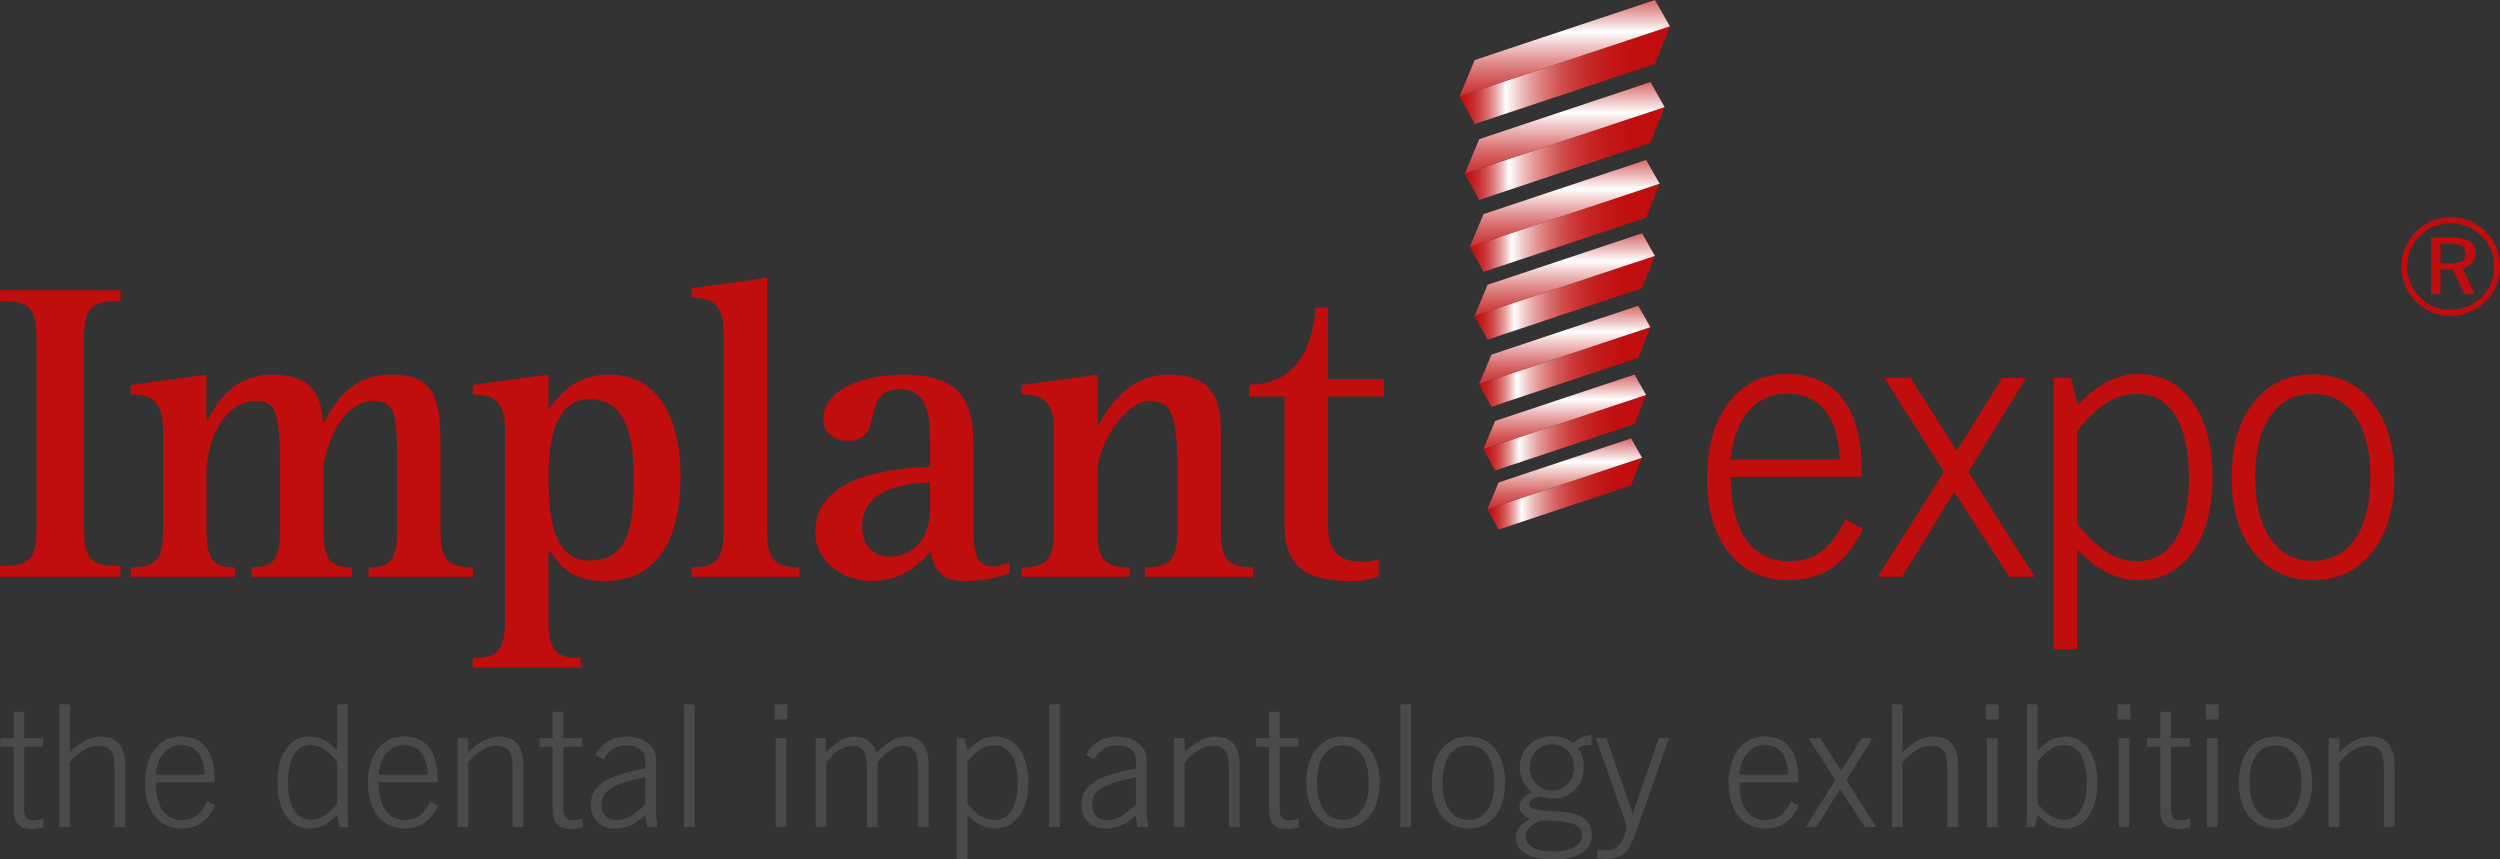 <?xml version="1.0" encoding="UTF-8"?>
<svg xmlns="http://www.w3.org/2000/svg" width="335.265" height="115.252" xmlns:xlink="http://www.w3.org/1999/xlink" version="1.1" viewBox="0 0 335.265 115.252">
  <rect x="0" y="0" width="335.265" height="115.252" fill="#333333" stroke="none"/>
  <defs>
    <clipPath id="clippath">
      <polygon points="223.943 3.524 195.738 12.911 197.77 16.631 221.936 8.577 223.943 3.524" fill="none"/>
    </clipPath>
    <linearGradient id="Unbenannter_Verlauf" data-name="Unbenannter Verlauf" x1="224.594" y1="112.912" x2="195.086" y2="112.912" gradientTransform="translate(0 124.308) scale(1 -1)" gradientUnits="userSpaceOnUse">
      <stop offset="0" stop-color="#c00d0d"/>
      <stop offset=".186" stop-color="#c10f0f"/>
      <stop offset=".293" stop-color="#c31818"/>
      <stop offset=".38" stop-color="#c62626"/>
      <stop offset=".455" stop-color="#cc3939"/>
      <stop offset=".524" stop-color="#d25353"/>
      <stop offset=".588" stop-color="#db7373"/>
      <stop offset=".647" stop-color="#e49999"/>
      <stop offset=".704" stop-color="#f0c4c4"/>
      <stop offset=".756" stop-color="#fcf4f4"/>
      <stop offset=".767" stop-color="#fff"/>
      <stop offset=".791" stop-color="#f3cfcf"/>
      <stop offset=".82" stop-color="#e59c9c"/>
      <stop offset=".85" stop-color="#da7070"/>
      <stop offset=".88" stop-color="#d04c4c"/>
      <stop offset=".909" stop-color="#c93131"/>
      <stop offset=".939" stop-color="#c41d1d"/>
      <stop offset=".969" stop-color="#c11111"/>
      <stop offset="1" stop-color="#c00d0d"/>
    </linearGradient>
    <clipPath id="clippath-1">
      <polygon points="223.943 3.524 195.738 12.911 197.77 8.05 221.936 0 223.943 3.524" fill="none"/>
    </clipPath>
    <linearGradient id="Unbenannter_Verlauf_2" data-name="Unbenannter Verlauf 2" x1="211.996" y1="107.814" x2="211.996" y2="127.89" gradientTransform="translate(0 124.308) scale(1 -1)" gradientUnits="userSpaceOnUse">
      <stop offset="0" stop-color="#c00d0d"/>
      <stop offset=".059" stop-color="#c21313"/>
      <stop offset=".137" stop-color="#c62424"/>
      <stop offset=".227" stop-color="#cd4040"/>
      <stop offset=".324" stop-color="#d76666"/>
      <stop offset=".428" stop-color="#e49898"/>
      <stop offset=".536" stop-color="#f4d3d3"/>
      <stop offset=".607" stop-color="#fff"/>
      <stop offset=".663" stop-color="#f4d6d6"/>
      <stop offset=".787" stop-color="#de8181"/>
      <stop offset=".888" stop-color="#ce4242"/>
      <stop offset=".962" stop-color="#c41c1c"/>
      <stop offset="1" stop-color="#c00d0d"/>
    </linearGradient>
    <clipPath id="clippath-2">
      <polygon points="223.239 14.359 196.443 23.275 198.374 26.808 221.334 19.158 223.239 14.359" fill="none"/>
    </clipPath>
    <linearGradient id="Unbenannter_Verlauf_3" data-name="Unbenannter Verlauf 3" x1="223.853" y1="102.47" x2="195.823" y2="102.47" gradientTransform="translate(0 124.308) scale(1 -1)" gradientUnits="userSpaceOnUse">
      <stop offset="0" stop-color="#c00d0d"/>
      <stop offset=".186" stop-color="#c10f0f"/>
      <stop offset=".293" stop-color="#c31818"/>
      <stop offset=".38" stop-color="#c62626"/>
      <stop offset=".455" stop-color="#cc3939"/>
      <stop offset=".524" stop-color="#d25353"/>
      <stop offset=".588" stop-color="#db7373"/>
      <stop offset=".647" stop-color="#e49999"/>
      <stop offset=".704" stop-color="#f0c4c4"/>
      <stop offset=".756" stop-color="#fcf4f4"/>
      <stop offset=".767" stop-color="#fff"/>
      <stop offset=".791" stop-color="#f3cfcf"/>
      <stop offset=".82" stop-color="#e59c9c"/>
      <stop offset=".85" stop-color="#da7070"/>
      <stop offset=".88" stop-color="#d04c4c"/>
      <stop offset=".909" stop-color="#c93131"/>
      <stop offset=".939" stop-color="#c41d1d"/>
      <stop offset=".969" stop-color="#c11111"/>
      <stop offset="1" stop-color="#c00d0d"/>
    </linearGradient>
    <clipPath id="clippath-3">
      <polygon points="223.239 14.359 196.443 23.275 198.374 18.658 221.334 11.008 223.239 14.359" fill="none"/>
    </clipPath>
    <linearGradient id="Unbenannter_Verlauf_4" data-name="Unbenannter Verlauf 4" x1="211.886" y1="97.63" x2="211.886" y2="116.7" gradientTransform="translate(0 124.308) scale(1 -1)" gradientUnits="userSpaceOnUse">
      <stop offset="0" stop-color="#c00d0d"/>
      <stop offset=".059" stop-color="#c21313"/>
      <stop offset=".137" stop-color="#c62424"/>
      <stop offset=".227" stop-color="#cd4040"/>
      <stop offset=".324" stop-color="#d76666"/>
      <stop offset=".428" stop-color="#e49898"/>
      <stop offset=".536" stop-color="#f4d3d3"/>
      <stop offset=".607" stop-color="#fff"/>
      <stop offset=".663" stop-color="#f4d6d6"/>
      <stop offset=".787" stop-color="#de8181"/>
      <stop offset=".888" stop-color="#ce4242"/>
      <stop offset=".962" stop-color="#c41c1c"/>
      <stop offset="1" stop-color="#c00d0d"/>
    </linearGradient>
    <clipPath id="clippath-4">
      <polygon points="222.568 24.635 197.112 33.103 198.944 36.461 220.758 29.193 222.568 24.635" fill="none"/>
    </clipPath>
    <linearGradient id="Unbenannter_Verlauf_5" data-name="Unbenannter Verlauf 5" x1="223.156" y1="92.57" x2="196.526" y2="92.57" gradientTransform="translate(0 124.308) scale(1 -1)" gradientUnits="userSpaceOnUse">
      <stop offset="0" stop-color="#c00d0d"/>
      <stop offset=".186" stop-color="#c10f0f"/>
      <stop offset=".293" stop-color="#c31818"/>
      <stop offset=".38" stop-color="#c62626"/>
      <stop offset=".455" stop-color="#cc3939"/>
      <stop offset=".524" stop-color="#d25353"/>
      <stop offset=".588" stop-color="#db7373"/>
      <stop offset=".647" stop-color="#e49999"/>
      <stop offset=".704" stop-color="#f0c4c4"/>
      <stop offset=".756" stop-color="#fcf4f4"/>
      <stop offset=".767" stop-color="#fff"/>
      <stop offset=".791" stop-color="#f3cfcf"/>
      <stop offset=".82" stop-color="#e59c9c"/>
      <stop offset=".85" stop-color="#da7070"/>
      <stop offset=".88" stop-color="#d04c4c"/>
      <stop offset=".909" stop-color="#c93131"/>
      <stop offset=".939" stop-color="#c41d1d"/>
      <stop offset=".969" stop-color="#c11111"/>
      <stop offset="1" stop-color="#c00d0d"/>
    </linearGradient>
    <clipPath id="clippath-5">
      <polygon points="222.568 24.635 197.112 33.103 198.944 28.719 220.758 21.451 222.568 24.635" fill="none"/>
    </clipPath>
    <linearGradient id="Unbenannter_Verlauf_6" data-name="Unbenannter Verlauf 6" x1="211.786" y1="87.971" x2="211.786" y2="106.088" gradientTransform="translate(0 124.308) scale(1 -1)" gradientUnits="userSpaceOnUse">
      <stop offset="0" stop-color="#c00d0d"/>
      <stop offset=".059" stop-color="#c21313"/>
      <stop offset=".137" stop-color="#c62424"/>
      <stop offset=".227" stop-color="#cd4040"/>
      <stop offset=".324" stop-color="#d76666"/>
      <stop offset=".428" stop-color="#e49898"/>
      <stop offset=".536" stop-color="#f4d3d3"/>
      <stop offset=".607" stop-color="#fff"/>
      <stop offset=".663" stop-color="#f4d6d6"/>
      <stop offset=".787" stop-color="#de8181"/>
      <stop offset=".888" stop-color="#ce4242"/>
      <stop offset=".962" stop-color="#c41c1c"/>
      <stop offset="1" stop-color="#c00d0d"/>
    </linearGradient>
    <clipPath id="clippath-6">
      <polygon points="221.931 34.311 197.749 42.356 199.488 45.546 220.212 38.642 221.931 34.311" fill="none"/>
    </clipPath>
    <linearGradient id="Unbenannter_Verlauf_7" data-name="Unbenannter Verlauf 7" x1="222.486" y1="83.248" x2="197.192" y2="83.248" gradientTransform="translate(0 124.308) scale(1 -1)" gradientUnits="userSpaceOnUse">
      <stop offset="0" stop-color="#c00d0d"/>
      <stop offset=".186" stop-color="#c10f0f"/>
      <stop offset=".293" stop-color="#c31818"/>
      <stop offset=".38" stop-color="#c62626"/>
      <stop offset=".455" stop-color="#cc3939"/>
      <stop offset=".524" stop-color="#d25353"/>
      <stop offset=".588" stop-color="#db7373"/>
      <stop offset=".647" stop-color="#e49999"/>
      <stop offset=".704" stop-color="#f0c4c4"/>
      <stop offset=".756" stop-color="#fcf4f4"/>
      <stop offset=".767" stop-color="#fff"/>
      <stop offset=".791" stop-color="#f3cfcf"/>
      <stop offset=".82" stop-color="#e59c9c"/>
      <stop offset=".85" stop-color="#da7070"/>
      <stop offset=".88" stop-color="#d04c4c"/>
      <stop offset=".909" stop-color="#c93131"/>
      <stop offset=".939" stop-color="#c41d1d"/>
      <stop offset=".969" stop-color="#c11111"/>
      <stop offset="1" stop-color="#c00d0d"/>
    </linearGradient>
    <clipPath id="clippath-7">
      <polygon points="221.931 34.311 197.749 42.356 199.488 38.191 220.212 31.288 221.931 34.311" fill="none"/>
    </clipPath>
    <linearGradient id="Unbenannter_Verlauf_8" data-name="Unbenannter Verlauf 8" x1="211.688" y1="78.879" x2="211.688" y2="96.092" gradientTransform="translate(0 124.308) scale(1 -1)" gradientUnits="userSpaceOnUse">
      <stop offset="0" stop-color="#c00d0d"/>
      <stop offset=".059" stop-color="#c21313"/>
      <stop offset=".137" stop-color="#c62424"/>
      <stop offset=".227" stop-color="#cd4040"/>
      <stop offset=".324" stop-color="#d76666"/>
      <stop offset=".428" stop-color="#e49898"/>
      <stop offset=".536" stop-color="#f4d3d3"/>
      <stop offset=".607" stop-color="#fff"/>
      <stop offset=".663" stop-color="#f4d6d6"/>
      <stop offset=".787" stop-color="#de8181"/>
      <stop offset=".888" stop-color="#ce4242"/>
      <stop offset=".962" stop-color="#c41c1c"/>
      <stop offset="1" stop-color="#c00d0d"/>
    </linearGradient>
    <clipPath id="clippath-8">
      <polygon points="221.326 43.872 198.354 51.517 200.007 54.548 219.694 47.988 221.326 43.872" fill="none"/>
    </clipPath>
    <linearGradient id="Unbenannter_Verlauf_9" data-name="Unbenannter Verlauf 9" x1="221.856" y1="74.023" x2="197.823" y2="74.023" gradientTransform="translate(0 124.308) scale(1 -1)" gradientUnits="userSpaceOnUse">
      <stop offset="0" stop-color="#c00d0d"/>
      <stop offset=".186" stop-color="#c10f0f"/>
      <stop offset=".293" stop-color="#c31818"/>
      <stop offset=".38" stop-color="#c62626"/>
      <stop offset=".455" stop-color="#cc3939"/>
      <stop offset=".524" stop-color="#d25353"/>
      <stop offset=".588" stop-color="#db7373"/>
      <stop offset=".647" stop-color="#e49999"/>
      <stop offset=".704" stop-color="#f0c4c4"/>
      <stop offset=".756" stop-color="#fcf4f4"/>
      <stop offset=".767" stop-color="#fff"/>
      <stop offset=".791" stop-color="#f3cfcf"/>
      <stop offset=".82" stop-color="#e59c9c"/>
      <stop offset=".85" stop-color="#da7070"/>
      <stop offset=".88" stop-color="#d04c4c"/>
      <stop offset=".909" stop-color="#c93131"/>
      <stop offset=".939" stop-color="#c41d1d"/>
      <stop offset=".969" stop-color="#c11111"/>
      <stop offset="1" stop-color="#c00d0d"/>
    </linearGradient>
    <clipPath id="clippath-9">
      <polygon points="221.326 43.872 198.354 51.517 200.007 47.558 219.694 41.002 221.326 43.872" fill="none"/>
    </clipPath>
    <linearGradient id="Unbenannter_Verlauf_10" data-name="Unbenannter Verlauf 10" x1="211.595" y1="69.872" x2="211.595" y2="86.224" gradientTransform="translate(0 124.308) scale(1 -1)" gradientUnits="userSpaceOnUse">
      <stop offset="0" stop-color="#c00d0d"/>
      <stop offset=".059" stop-color="#c21313"/>
      <stop offset=".137" stop-color="#c62424"/>
      <stop offset=".227" stop-color="#cd4040"/>
      <stop offset=".324" stop-color="#d76666"/>
      <stop offset=".428" stop-color="#e49898"/>
      <stop offset=".536" stop-color="#f4d3d3"/>
      <stop offset=".607" stop-color="#fff"/>
      <stop offset=".663" stop-color="#f4d6d6"/>
      <stop offset=".787" stop-color="#de8181"/>
      <stop offset=".888" stop-color="#ce4242"/>
      <stop offset=".962" stop-color="#c41c1c"/>
      <stop offset="1" stop-color="#c00d0d"/>
    </linearGradient>
    <clipPath id="clippath-10">
      <polygon points="220.753 52.96 198.931 60.223 200.5 63.097 219.2 56.869 220.753 52.96" fill="none"/>
    </clipPath>
    <linearGradient id="Unbenannter_Verlauf_11" data-name="Unbenannter Verlauf 11" x1="221.254" y1="65.256" x2="198.426" y2="65.256" gradientTransform="translate(0 124.308) scale(1 -1)" gradientUnits="userSpaceOnUse">
      <stop offset="0" stop-color="#c00d0d"/>
      <stop offset=".186" stop-color="#c10f0f"/>
      <stop offset=".293" stop-color="#c31818"/>
      <stop offset=".38" stop-color="#c62626"/>
      <stop offset=".455" stop-color="#cc3939"/>
      <stop offset=".524" stop-color="#d25353"/>
      <stop offset=".588" stop-color="#db7373"/>
      <stop offset=".647" stop-color="#e49999"/>
      <stop offset=".704" stop-color="#f0c4c4"/>
      <stop offset=".756" stop-color="#fcf4f4"/>
      <stop offset=".767" stop-color="#fff"/>
      <stop offset=".791" stop-color="#f3cfcf"/>
      <stop offset=".82" stop-color="#e59c9c"/>
      <stop offset=".85" stop-color="#da7070"/>
      <stop offset=".88" stop-color="#d04c4c"/>
      <stop offset=".909" stop-color="#c93131"/>
      <stop offset=".939" stop-color="#c41d1d"/>
      <stop offset=".969" stop-color="#c11111"/>
      <stop offset="1" stop-color="#c00d0d"/>
    </linearGradient>
    <clipPath id="clippath-11">
      <polygon points="220.753 52.96 198.931 60.223 200.5 56.461 219.2 50.231 220.753 52.96" fill="none"/>
    </clipPath>
    <linearGradient id="Unbenannter_Verlauf_12" data-name="Unbenannter Verlauf 12" x1="211.507" y1="61.314" x2="211.507" y2="76.85" gradientTransform="translate(0 124.308) scale(1 -1)" gradientUnits="userSpaceOnUse">
      <stop offset="0" stop-color="#c00d0d"/>
      <stop offset=".059" stop-color="#c21313"/>
      <stop offset=".137" stop-color="#c62424"/>
      <stop offset=".227" stop-color="#cd4040"/>
      <stop offset=".324" stop-color="#d76666"/>
      <stop offset=".428" stop-color="#e49898"/>
      <stop offset=".536" stop-color="#f4d3d3"/>
      <stop offset=".607" stop-color="#fff"/>
      <stop offset=".663" stop-color="#f4d6d6"/>
      <stop offset=".787" stop-color="#de8181"/>
      <stop offset=".888" stop-color="#ce4242"/>
      <stop offset=".962" stop-color="#c41c1c"/>
      <stop offset="1" stop-color="#c00d0d"/>
    </linearGradient>
    <clipPath id="clippath-12">
      <polygon points="220.204 61.384 199.476 68.283 200.965 71.017 218.733 65.095 220.204 61.384" fill="none"/>
    </clipPath>
    <linearGradient id="Unbenannter_Verlauf_13" data-name="Unbenannter Verlauf 13" x1="220.683" y1="57.138" x2="198.997" y2="57.138" gradientTransform="translate(0 124.308) scale(1 -1)" gradientUnits="userSpaceOnUse">
      <stop offset="0" stop-color="#c00d0d"/>
      <stop offset=".186" stop-color="#c10f0f"/>
      <stop offset=".293" stop-color="#c31818"/>
      <stop offset=".38" stop-color="#c62626"/>
      <stop offset=".455" stop-color="#cc3939"/>
      <stop offset=".524" stop-color="#d25353"/>
      <stop offset=".588" stop-color="#db7373"/>
      <stop offset=".647" stop-color="#e49999"/>
      <stop offset=".704" stop-color="#f0c4c4"/>
      <stop offset=".756" stop-color="#fcf4f4"/>
      <stop offset=".767" stop-color="#fff"/>
      <stop offset=".791" stop-color="#f3cfcf"/>
      <stop offset=".82" stop-color="#e59c9c"/>
      <stop offset=".85" stop-color="#da7070"/>
      <stop offset=".88" stop-color="#d04c4c"/>
      <stop offset=".909" stop-color="#c93131"/>
      <stop offset=".939" stop-color="#c41d1d"/>
      <stop offset=".969" stop-color="#c11111"/>
      <stop offset="1" stop-color="#c00d0d"/>
    </linearGradient>
    <clipPath id="clippath-13">
      <polygon points="220.204 61.384 199.476 68.283 200.965 64.711 218.733 58.792 220.204 61.384" fill="none"/>
    </clipPath>
    <linearGradient id="Unbenannter_Verlauf_14" data-name="Unbenannter Verlauf 14" x1="211.424" y1="53.396" x2="211.424" y2="68.152" gradientTransform="translate(0 124.308) scale(1 -1)" gradientUnits="userSpaceOnUse">
      <stop offset="0" stop-color="#c00d0d"/>
      <stop offset=".059" stop-color="#c21313"/>
      <stop offset=".137" stop-color="#c62424"/>
      <stop offset=".227" stop-color="#cd4040"/>
      <stop offset=".324" stop-color="#d76666"/>
      <stop offset=".428" stop-color="#e49898"/>
      <stop offset=".536" stop-color="#f4d3d3"/>
      <stop offset=".607" stop-color="#fff"/>
      <stop offset=".663" stop-color="#f4d6d6"/>
      <stop offset=".787" stop-color="#de8181"/>
      <stop offset=".888" stop-color="#ce4242"/>
      <stop offset=".962" stop-color="#c41c1c"/>
      <stop offset="1" stop-color="#c00d0d"/>
    </linearGradient>
  </defs>
  <!-- Generator: Adobe Illustrator 28.6.0, SVG Export Plug-In . SVG Version: 1.2.0 Build 709)  -->
  <g>
    <g id="Ebene_1">
      <g>
        <g>
          <path d="M0,75.909c4.097,0,4.904-.864,4.904-5.366v-24.806c0-4.5-.807-5.365-4.904-5.365v-1.443h16.154v1.443c-4.039,0-4.904.865-4.904,5.365v24.806c0,4.502.865,5.366,4.904,5.366v1.445H0v-1.445Z" fill="#c00d0d"/>
          <path d="M17.537,76.083c3.346,0,4.327-1.038,4.327-5.017v-13.558c0-4.097-2.077-4.616-4.327-4.616v-1.27l10.154-1.385v6.174h.114c.982-1.847,3.174-6.174,8.597-6.174,5.885,0,6.635,3.174,6.922,6.404h.115c1.27-2.249,3.347-6.404,9.059-6.404,6.114,0,6.576,3.578,6.576,10.039v10.791c0,3.979.922,5.017,4.327,5.017v1.271h-13.961v-1.271c3.002,0,3.809-1.038,3.809-5.017v-9.234c0-6.229-.231-8.075-3.116-8.075-4.212,0-6.75,6.116-6.75,9.576v7.733c0,3.979.866,5.017,3.809,5.017v1.271h-13.443v-1.271c2.941,0,3.807-1.038,3.807-5.017v-8.483c0-6.694-.461-8.827-3.056-8.827-4.847,0-6.808,6.001-6.808,9.576v7.733c0,3.979.864,5.017,3.806,5.017v1.271h-13.96v-1.271h-.001Z" fill="#c00d0d"/>
          <path d="M63.401,88.255c3.347,0,4.328-1.037,4.328-5.074v-25.673c0-4.097-2.078-4.616-4.328-4.616v-1.27l10.153-1.385v4.616c1.442-1.616,3.174-4.616,8.134-4.616,7.212,0,9.578,6.866,9.578,13.673,0,6.691-2.02,14.02-10.269,14.02-4.732,0-6.001-2.366-7.328-4.098h-.115v9.349c0,4.037.981,5.074,4.327,5.074v1.271h-14.48v-1.271h0ZM79.035,75.16c5.365,0,5.941-4.617,5.941-11.25,0-4.902-.807-10.386-5.941-10.386-3.809,0-5.481,3.923-5.481,10.386,0,7.035,1.269,11.25,5.481,11.25Z" fill="#c00d0d"/>
          <path d="M92.707,76.083c3.402,0,4.327-1.038,4.327-5.017v-26.541c0-4.095-2.077-4.614-4.327-4.614v-1.269l10.152-1.385v33.81c0,3.979.982,5.017,4.328,5.017v1.271h-14.479v-1.272h-.001Z" fill="#c00d0d"/>
          <path d="M135.397,76.888c-1.96.639-3.634,1.041-6.057,1.041-3.461,0-4.155-2.021-4.558-3.922-1.154,1.269-3.635,3.922-7.903,3.922-3.981,0-7.558-2.827-7.558-6.575,0-8.078,11.826-8.597,15.403-8.771v-2.884c0-3.116,0-7.501-3.98-7.501-5.712,0-1.789,6.92-7.039,6.92-1.615,0-3.288-.92-3.288-2.938,0-4.155,5.828-5.944,10.557-5.944,7.27,0,9.578,2.884,9.578,9.463v11.476c0,3.523.691,4.791,2.596,4.791.75,0,1.5-.288,2.25-.519v1.441h0ZM124.724,64.715c-2.192.058-9.115.404-9.115,5.828,0,2.251,1.211,4.1,3.635,4.1,3.288,0,5.48-2.366,5.48-6.581v-3.347Z" fill="#c00d0d"/>
          <path d="M137.011,76.083c3.347,0,4.327-1.038,4.327-5.017v-13.558c0-4.097-2.076-4.616-4.327-4.616v-1.27l10.154-1.385v6.807h.115c1.327-2.364,3.981-6.807,9.461-6.807,5.885,0,6.98,3.288,6.98,7.673v13.156c0,3.979.981,5.017,4.327,5.017v1.271h-14.481v-1.271c3.347,0,4.327-1.038,4.327-5.017v-8.482c0-6.981-.865-8.827-3.691-8.827-3.347,0-7.039,6.001-7.039,9.576v7.733c0,3.979.98,5.017,4.327,5.017v1.271h-14.481v-1.271h.001Z" fill="#c00d0d"/>
          <path d="M184.895,77.296c-1.039.404-2.193.634-3.288.634-5.078,0-9.347-.812-9.347-7.559v-17.192h-4.673v-1.615c6.807,0,8.54-5.942,8.828-10.327h1.672v9.577h7.5v2.366h-7.5v17.191c0,3.867,1.673,4.962,4.676,4.962.746,0,1.439-.115,2.133-.345v2.308h0Z" fill="#c00d0d"/>
          <path d="M247.48,69.66l2.339,1.268c-1.179,2.41-2.565,4.155-4.159,5.241-1.595,1.09-3.552,1.631-5.875,1.631-3.322,0-5.961-1.223-7.92-3.671-1.956-2.448-2.938-5.756-2.938-9.927,0-4.296.975-7.712,2.927-10.243,1.951-2.532,4.562-3.798,7.83-3.798,3.237,0,5.713,1.104,7.421,3.312,1.709,2.208,2.565,5.412,2.565,9.609v.851l-17.579.024c.017,3.652.7,6.446,2.054,8.39,1.352,1.944,3.298,2.914,5.838,2.914,1.696,0,3.129-.441,4.31-1.321,1.177-.882,2.236-2.307,3.187-4.28ZM246.705,61.638c-.067-2.804-.71-4.983-1.929-6.534-1.223-1.553-2.901-2.328-5.043-2.328s-3.887.78-5.242,2.34c-1.352,1.562-2.151,3.734-2.401,6.522h14.615Z" fill="#c00d0d"/>
          <path d="M251.811,77.354l8.889-14.068-8.018-12.602h3.534l6.201,9.783,6.075-9.783h3.214l-7.745,12.602,8.913,14.068h-3.409l-7.395-11.381-6.999,11.381h-3.26Z" fill="#c00d0d"/>
          <path d="M275.392,87.04v-36.356h2.343l.821,3.461h.247c1.262-1.328,2.558-2.325,3.885-2.988,1.33-.664,2.707-.996,4.135-.996,3.003,0,5.402,1.246,7.196,3.735,1.792,2.491,2.688,5.852,2.688,10.085s-.896,7.617-2.688,10.094c-1.794,2.482-4.193,3.725-7.196,3.725-1.446,0-2.831-.321-4.161-.968-1.326-.649-2.613-1.628-3.858-2.938h-.247v13.146h-3.165ZM278.556,57.832v12.375c1.395,1.775,2.727,3.062,3.996,3.858,1.27.798,2.604,1.196,3.997,1.196,2.24,0,3.968-.97,5.177-2.914,1.213-1.943,1.82-4.712,1.82-8.318,0-3.585-.607-6.349-1.82-8.29-1.209-1.943-2.937-2.914-5.177-2.914-1.414,0-2.753.396-4.022,1.184-1.272.788-2.594,2.061-3.971,3.823Z" fill="#c00d0d"/>
          <path d="M299.272,63.981c0-4.219.989-7.565,2.965-10.048,1.975-2.481,4.621-3.723,7.942-3.723s5.968,1.242,7.942,3.723c1.978,2.482,2.963,5.829,2.963,10.048s-.985,7.594-2.963,10.084c-1.975,2.492-4.623,3.734-7.942,3.734s-5.968-1.242-7.942-3.734c-1.976-2.49-2.965-5.849-2.965-10.084ZM302.435,63.981c0,3.538.68,6.293,2.043,8.266,1.36,1.979,3.262,2.961,5.701,2.961,2.422,0,4.312-.982,5.664-2.946,1.353-1.969,2.031-4.728,2.031-8.28s-.679-6.279-2.031-8.23c-1.353-1.949-3.242-2.926-5.664-2.926-2.439,0-4.341.98-5.701,2.938-1.364,1.959-2.043,4.699-2.043,8.217Z" fill="#c00d0d"/>
        </g>
        <g>
          <path d="M3.253,108.668c0,.462.106.803.319,1.018.213.221.544.332.993.332.142,0,.306-.019.494-.053.186-.034.44-.091.762-.172l.012,1.132c-.294.077-.576.135-.846.173-.271.044-.531.063-.779.063-.82,0-1.422-.208-1.805-.615-.383-.413-.576-1.061-.576-1.944v-8.448H.045v-1.156h1.782v-3.539h1.426v3.539h2.511v1.156h-2.511s0,8.514,0,8.514Z" fill="#4a4a49"/>
          <path d="M7.94,110.905v-16.449h1.424v6.407c.703-.689,1.405-1.208,2.104-1.56.699-.346,1.386-.522,2.059-.522,1.083,0,1.898.32,2.445.964.545.638.819,1.6.819,2.876v8.284h-1.424v-7.785c0-1.187-.171-2.001-.511-2.438-.34-.441-.922-.668-1.745-.668-.605,0-1.222.188-1.851.558-.627.375-1.259.926-1.896,1.661v8.673h-1.424Z" fill="#4a4a49"/>
          <path d="M27.805,107.468l1.054.566c-.532,1.076-1.156,1.857-1.874,2.343-.718.484-1.601.725-2.647.725-1.495,0-2.684-.543-3.566-1.636-.881-1.096-1.323-2.574-1.323-4.433,0-1.924.44-3.445,1.317-4.577.878-1.134,2.055-1.694,3.527-1.694,1.459,0,2.573.489,3.344,1.478.77.984,1.155,2.419,1.155,4.291v.378l-7.918.01c.007,1.633.316,2.886.925,3.749.61.869,1.486,1.302,2.631,1.302.763,0,1.408-.197,1.94-.586.53-.394,1.008-1.032,1.435-1.916ZM27.457,103.887c-.031-1.253-.321-2.227-.871-2.918-.549-.696-1.307-1.042-2.271-1.042s-1.75.35-2.36,1.047c-.61.695-.97,1.665-1.083,2.913h6.585Z" fill="#4a4a49"/>
          <path d="M45.212,109.36h-.113c-.553.6-1.125,1.041-1.716,1.324-.591.278-1.227.418-1.907.418-1.293,0-2.329-.553-3.107-1.666-.777-1.113-1.166-2.611-1.166-4.502s.389-3.38,1.166-4.488c.778-1.108,1.814-1.665,3.107-1.665.681,0,1.316.144,1.907.432.59.282,1.163.725,1.716,1.324h.113v-6.081h1.424v14.712c0,.513.007.883.023,1.113.015.23.04.438.079.624h-1.156l-.37-1.545ZM45.212,107.714v-5.55c-.577-.768-1.153-1.329-1.733-1.702-.58-.371-1.172-.557-1.778-.557-.979,0-1.736.439-2.271,1.314-.534.874-.801,2.112-.801,3.715s.267,2.838.801,3.71c.535.869,1.292,1.306,2.271,1.306.628,0,1.223-.183,1.783-.538.561-.356,1.136-.921,1.728-1.698Z" fill="#4a4a49"/>
          <path d="M57.707,107.468l1.054.566c-.532,1.076-1.156,1.857-1.873,2.343-.718.484-1.601.725-2.647.725-1.495,0-2.684-.543-3.566-1.636-.882-1.096-1.324-2.574-1.324-4.433,0-1.924.439-3.445,1.317-4.577.878-1.134,2.055-1.694,3.528-1.694,1.458,0,2.573.489,3.342,1.478.771.984,1.156,2.419,1.156,4.291v.378l-7.918.01c.006,1.633.315,2.886.925,3.749.609.869,1.486,1.302,2.63,1.302.763,0,1.409-.197,1.94-.586.531-.394,1.01-1.032,1.436-1.916ZM57.359,103.887c-.03-1.253-.319-2.227-.87-2.918-.549-.696-1.307-1.042-2.271-1.042s-1.751.35-2.361,1.047c-.609.695-.969,1.665-1.082,2.913h6.584Z" fill="#4a4a49"/>
          <path d="M61.363,110.905v-11.907h1.423v1.865c.704-.689,1.404-1.208,2.098-1.56.697-.346,1.384-.522,2.064-.522,1.076,0,1.884.32,2.422.96.54.638.808,1.593.808,2.88v8.284h-1.422v-7.785c0-1.187-.169-2.001-.504-2.438-.335-.441-.912-.668-1.732-.668-.603,0-1.218.188-1.843.558-.626.375-1.255.926-1.89,1.661v8.673h-1.424Z" fill="#4a4a49"/>
          <path d="M75.552,108.668c0,.462.107.803.32,1.018.212.221.543.332.993.332.142,0,.306-.019.493-.053.186-.034.441-.091.763-.172l.011,1.132c-.294.077-.576.135-.846.173-.271.044-.53.063-.779.063-.82,0-1.42-.208-1.805-.615-.382-.413-.575-1.061-.575-1.944v-8.448h-1.783v-1.156h1.783v-3.539h1.425v3.539h2.512v1.156h-2.512v8.514Z" fill="#4a4a49"/>
          <path d="M86.772,110.905c-.077-.341-.131-.634-.166-.878-.033-.246-.059-.477-.074-.691-.663.608-1.326,1.061-1.99,1.354-.664.292-1.357.437-2.08.437-.962,0-1.741-.292-2.337-.884-.596-.59-.896-1.353-.896-2.294,0-1.29.549-2.309,1.646-3.047,1.094-.744,2.988-1.354,5.68-1.839v-1.156c0-.591-.236-1.066-.709-1.422-.473-.354-1.113-.532-1.917-.532-.647,0-1.216.158-1.704.472s-.911.796-1.268,1.439l-1.108-.635c.493-.85,1.08-1.474,1.76-1.862.68-.39,1.518-.585,2.513-.585,1.121,0,2.045.297,2.771.888.725.591,1.087,1.334,1.087,2.237v7.405c0,.149.017.36.056.639.037.273.086.591.145.955h-1.409ZM86.531,107.877v-3.667c-2.339.513-3.902,1.026-4.693,1.55-.79.523-1.184,1.229-1.184,2.117,0,.661.177,1.18.531,1.555.354.374.839.562,1.458.562.627,0,1.248-.168,1.867-.508.617-.338,1.291-.87,2.021-1.609Z" fill="#4a4a49"/>
          <path d="M91.725,110.905v-16.449h1.424v16.449h-1.424Z" fill="#4a4a49"/>
          <path d="M103.872,96.472v-2.017h1.729v2.017h-1.729ZM104.029,110.905v-11.907h1.426v11.907h-1.426Z" fill="#4a4a49"/>
          <path d="M109.391,110.905v-11.907h1.355v1.842h.091c.617-.676,1.249-1.185,1.898-1.536.65-.346,1.293-.522,1.932-.522.675,0,1.25.173,1.726.519.476.346.849.858,1.124,1.54h.163c.662-.686,1.308-1.204,1.939-1.546.631-.34,1.264-.513,1.895-.513,1.003,0,1.757.32,2.262.96.505.638.757,1.593.757,2.88v8.284h-1.424v-7.785c0-1.187-.151-2.001-.455-2.438-.305-.441-.827-.668-1.566-.668-.557,0-1.123.193-1.698.567-.575.375-1.146.922-1.709,1.651v8.673h-1.424v-7.785c0-1.187-.15-2.001-.453-2.438-.301-.441-.827-.668-1.578-.668-.552,0-1.112.188-1.683.558-.569.375-1.146.926-1.726,1.661v8.673h-1.426v-.002Z" fill="#4a4a49"/>
          <path d="M128.301,115.229v-16.231h1.055l.37,1.539h.112c.569-.59,1.151-1.036,1.75-1.334.597-.293,1.218-.44,1.86-.44,1.354,0,2.435.557,3.243,1.665.808,1.113,1.21,2.616,1.21,4.507s-.403,3.398-1.21,4.507c-.808,1.108-1.889,1.661-3.243,1.661-.65,0-1.273-.145-1.873-.432-.598-.288-1.177-.727-1.738-1.311h-.112v5.869h-1.424ZM129.726,102.189v5.524c.629.791,1.228,1.368,1.801,1.723.571.356,1.171.533,1.799.533,1.011,0,1.788-.433,2.333-1.302.547-.863.819-2.103.819-3.715,0-1.603-.272-2.837-.819-3.7-.545-.87-1.322-1.301-2.333-1.301-.636,0-1.238.178-1.811.527-.572.353-1.169.918-1.789,1.711Z" fill="#4a4a49"/>
          <path d="M140.684,110.905v-16.449h1.425v16.449h-1.425Z" fill="#4a4a49"/>
          <path d="M152.567,110.905c-.077-.341-.131-.634-.166-.878-.034-.246-.059-.477-.075-.691-.664.608-1.326,1.061-1.989,1.354-.664.292-1.357.437-2.08.437-.962,0-1.742-.292-2.338-.884-.596-.59-.896-1.353-.896-2.294,0-1.29.549-2.309,1.644-3.047,1.096-.744,2.989-1.354,5.681-1.839v-1.156c0-.591-.236-1.066-.71-1.422-.472-.354-1.11-.532-1.916-.532-.647,0-1.216.158-1.703.472-.488.314-.911.796-1.269,1.439l-1.11-.635c.494-.85,1.081-1.474,1.761-1.862.681-.39,1.519-.585,2.513-.585,1.121,0,2.045.297,2.771.888.725.591,1.087,1.334,1.087,2.237v7.405c0,.149.018.36.056.639.038.273.086.591.145.955h-1.406ZM152.326,107.877v-3.667c-2.339.513-3.902,1.026-4.693,1.55-.79.523-1.183,1.229-1.183,2.117,0,.661.176,1.18.53,1.555.354.374.84.562,1.458.562.626,0,1.246-.168,1.866-.508.618-.338,1.292-.87,2.022-1.609Z" fill="#4a4a49"/>
          <path d="M157.43,110.905v-11.907h1.424v1.865c.704-.689,1.403-1.208,2.097-1.56.696-.346,1.384-.522,2.064-.522,1.076,0,1.884.32,2.423.96.538.638.807,1.593.807,2.88v8.284h-1.424v-7.785c0-1.187-.168-2.001-.502-2.438-.335-.441-.913-.668-1.732-.668-.604,0-1.218.188-1.844.558-.626.375-1.255.926-1.889,1.661v8.673h-1.424Z" fill="#4a4a49"/>
          <path d="M171.619,108.668c0,.462.105.803.318,1.018.214.221.545.332.993.332.142,0,.308-.019.496-.053.186-.034.438-.091.76-.172l.012,1.132c-.293.077-.575.135-.846.173-.27.044-.533.063-.776.063-.822,0-1.424-.208-1.808-.615-.382-.413-.576-1.061-.576-1.944v-8.448h-1.782v-1.156h1.782v-3.539h1.426v3.539h2.512v1.156h-2.512v8.514h.001Z" fill="#4a4a49"/>
          <path d="M175.187,104.934c0-1.887.444-3.38,1.334-4.488.889-1.108,2.083-1.665,3.577-1.665s2.69.557,3.581,1.665c.888,1.108,1.335,2.602,1.335,4.488s-.447,3.389-1.335,4.502c-.891,1.113-2.083,1.666-3.581,1.666s-2.688-.553-3.577-1.666c-.89-1.113-1.334-2.611-1.334-4.502ZM176.611,104.934c0,1.579.306,2.808.921,3.69.611.884,1.466,1.325,2.566,1.325,1.092,0,1.944-.441,2.551-1.32.609-.878.917-2.112.917-3.695s-.308-2.803-.917-3.678c-.606-.874-1.459-1.305-2.551-1.305-1.1,0-1.955.437-2.566,1.311-.615.878-.921,2.098-.921,3.672Z" fill="#4a4a49"/>
          <path d="M187.792,110.905v-16.449h1.425v16.449h-1.425Z" fill="#4a4a49"/>
          <path d="M192.02,104.934c0-1.887.444-3.38,1.334-4.488.891-1.108,2.083-1.665,3.578-1.665s2.689.557,3.58,1.665c.888,1.108,1.333,2.602,1.333,4.488s-.445,3.389-1.333,4.502c-.891,1.113-2.083,1.666-3.58,1.666s-2.688-.553-3.578-1.666c-.89-1.113-1.334-2.611-1.334-4.502ZM193.445,104.934c0,1.579.305,2.808.919,3.69.612.884,1.469,1.325,2.567,1.325,1.092,0,1.942-.441,2.555-1.32.606-.878.912-2.112.912-3.695s-.305-2.803-.912-3.678c-.613-.874-1.463-1.305-2.555-1.305-1.098,0-1.955.437-2.567,1.311-.613.878-.919,2.098-.919,3.672Z" fill="#4a4a49"/>
          <path d="M205.268,106.235v-.134c-.486-.447-.85-.928-1.09-1.446-.238-.519-.356-1.104-.356-1.746,0-1.186.407-2.18,1.229-2.976.815-.797,1.841-1.195,3.066-1.195.566,0,1.085.075,1.553.225.468.144.915.375,1.339.688.378-.365.759-.629,1.153-.808.391-.172.815-.259,1.271-.259v1.321h-.28c-.32,0-.604.038-.847.108-.242.068-.465.179-.667.327.254.375.443.769.566,1.172.125.401.185.834.185,1.285,0,1.282-.384,2.318-1.154,3.111-.771.796-1.77,1.189-2.995,1.189-.284,0-.579-.024-.881-.076-.303-.054-.614-.134-.937-.245-.435.111-.77.259-1.003.441-.237.183-.354.385-.354.615,0,.537.989.854,2.961.959.605.03,1.092.059,1.459.087,1.294.091,2.282.395,2.966.907.685.513,1.025,1.22,1.025,2.121,0,1.09-.446,1.92-1.344,2.486-.897.571-2.195.86-3.893.86-1.562,0-2.781-.266-3.656-.784-.875-.522-1.313-1.252-1.313-2.178,0-.485.144-.923.426-1.306.287-.379.734-.745,1.347-1.081v-.234c-.402-.121-.714-.307-.935-.571-.222-.258-.332-.566-.332-.931,0-.341.12-.667.357-.979.238-.309.619-.627,1.134-.953ZM206.623,110.017c-.678.293-1.188.629-1.528.994-.342.363-.512.763-.512,1.194,0,.614.327,1.099.984,1.45.661.355,1.573.526,2.738.526,1.22,0,2.168-.19,2.844-.574.677-.39,1.017-.922,1.017-1.614,0-.72-.405-1.227-1.212-1.531-.807-.296-2.25-.445-4.331-.445ZM205.155,102.909c0,.868.287,1.603.863,2.212.574.61,1.274.913,2.098.913.853,0,1.557-.293,2.114-.885.555-.59.837-1.339.837-2.24,0-.908-.277-1.646-.831-2.228-.552-.575-1.262-.863-2.12-.863-.816,0-1.514.297-2.093.897-.58.605-.868,1.334-.868,2.194Z" fill="#4a4a49"/>
          <path d="M218.178,110.838l-4.171-11.84h1.423l3.532,10.126,3.509-10.126h1.358l-4.521,12.839c-.431,1.248-.938,2.116-1.513,2.61-.575.49-1.358.74-2.345.74-.217,0-.428-.01-.634-.024-.204-.014-.411-.038-.609-.062v-1.147c.163.034.328.062.496.078.171.014.338.022.512.022.837,0,1.482-.244,1.935-.733s.795-1.316,1.028-2.483Z" fill="#4a4a49"/>
          <path d="M240.182,107.468l1.058.566c-.534,1.076-1.157,1.857-1.875,2.343-.718.484-1.602.725-2.647.725-1.494,0-2.687-.543-3.565-1.636-.884-1.096-1.324-2.574-1.324-4.433,0-1.924.44-3.445,1.316-4.577.881-1.134,2.057-1.694,3.53-1.694,1.457,0,2.573.489,3.341,1.478.771.984,1.155,2.419,1.155,4.291v.378l-7.919.01c.008,1.633.317,2.886.928,3.749.606.869,1.484,1.302,2.63,1.302.761,0,1.408-.197,1.938-.586.53-.394,1.008-1.032,1.434-1.916ZM239.834,103.887c-.03-1.253-.318-2.227-.868-2.918-.55-.696-1.308-1.042-2.272-1.042s-1.75.35-2.359,1.047c-.61.695-.97,1.665-1.083,2.913h6.582Z" fill="#4a4a49"/>
          <path d="M242.136,110.905l4.004-6.283-3.612-5.624h1.594l2.79,4.366,2.738-4.366h1.445l-3.485,5.624,4.016,6.283h-1.538l-3.331-5.083-3.154,5.083h-1.467Z" fill="#4a4a49"/>
          <path d="M253.721,110.905v-16.449h1.424v6.407c.702-.689,1.406-1.208,2.104-1.56.701-.346,1.386-.522,2.06-.522,1.083,0,1.897.32,2.443.964.547.638.821,1.6.821,2.876v8.284h-1.426v-7.785c0-1.187-.172-2.001-.511-2.438-.339-.441-.923-.668-1.743-.668-.607,0-1.224.188-1.853.558-.626.375-1.258.926-1.896,1.661v8.673h-1.423Z" fill="#4a4a49"/>
          <path d="M266.307,96.472v-2.017h1.727v2.017h-1.727ZM266.462,110.905v-11.907h1.426v11.907h-1.426Z" fill="#4a4a49"/>
          <path d="M271.736,110.905c.03-.187.05-.394.067-.624.013-.23.022-.601.022-1.113v-14.712h1.424v6.081h.112c.561-.6,1.133-1.042,1.717-1.324.583-.288,1.215-.432,1.896-.432,1.29,0,2.332.557,3.113,1.669.786,1.114,1.18,2.607,1.18,4.484s-.394,3.379-1.18,4.497c-.781,1.118-1.823,1.671-3.113,1.671-.682,0-1.313-.14-1.896-.418-.584-.283-1.156-.725-1.717-1.324h-.112l-.371,1.545h-1.142ZM273.249,107.714c.591.777,1.166,1.343,1.733,1.698.562.355,1.156.538,1.779.538.984,0,1.744-.437,2.278-1.306.535-.872.805-2.111.805-3.71s-.27-2.841-.81-3.715c-.537-.875-1.296-1.314-2.273-1.314-.6,0-1.188.182-1.757.552-.573.368-1.158.935-1.756,1.707v5.55h.001Z" fill="#4a4a49"/>
          <path d="M283.971,96.472v-2.017h1.727v2.017h-1.727ZM284.131,110.905v-11.907h1.423v11.907h-1.423Z" fill="#4a4a49"/>
          <path d="M291.139,108.668c0,.462.105.803.318,1.018.214.221.545.332.993.332.143,0,.308-.019.495-.053.186-.034.441-.091.764-.172l.01,1.132c-.293.077-.576.135-.846.173-.271.044-.533.063-.779.063-.82,0-1.422-.208-1.806-.615-.383-.413-.575-1.061-.575-1.944v-8.448h-1.781v-1.156h1.781v-3.539h1.426v3.539h2.513v1.156h-2.513v8.514Z" fill="#4a4a49"/>
          <path d="M295.806,96.472v-2.017h1.727v2.017h-1.727ZM295.963,110.905v-11.907h1.422v11.907h-1.422Z" fill="#4a4a49"/>
          <path d="M300.244,104.934c0-1.887.446-3.38,1.339-4.488.888-1.108,2.078-1.665,3.576-1.665s2.688.557,3.578,1.665,1.334,2.602,1.334,4.488-.443,3.389-1.334,4.502-2.081,1.666-3.578,1.666-2.688-.553-3.576-1.666c-.892-1.113-1.339-2.611-1.339-4.502ZM301.669,104.934c0,1.579.308,2.808.92,3.69.613.884,1.472,1.325,2.57,1.325,1.092,0,1.941-.441,2.55-1.32.611-.878.916-2.112.916-3.695s-.305-2.803-.916-3.678c-.608-.874-1.458-1.305-2.55-1.305-1.099,0-1.957.437-2.57,1.311-.612.878-.92,2.098-.92,3.672Z" fill="#4a4a49"/>
          <path d="M312.304,110.905v-11.907h1.423v1.865c.702-.689,1.403-1.208,2.098-1.56.695-.346,1.383-.522,2.066-.522,1.075,0,1.884.32,2.422.96.537.638.808,1.593.808,2.88v8.284h-1.426v-7.785c0-1.187-.167-2.001-.503-2.438-.334-.441-.91-.668-1.73-.668-.605,0-1.217.188-1.845.558-.626.375-1.254.926-1.89,1.661v8.673h-1.423Z" fill="#4a4a49"/>
        </g>
        <g>
          <g clip-path="url(#clippath)">
            <rect x="195.086" y="3.524" width="29.508" height="15.745" fill="url(#Unbenannter_Verlauf)"/>
          </g>
          <g clip-path="url(#clippath-1)">
            <rect x="192.481" y="-3.582" width="39.031" height="20.076" fill="url(#Unbenannter_Verlauf_2)"/>
          </g>
          <g clip-path="url(#clippath-2)">
            <rect x="195.823" y="14.359" width="28.03" height="14.958" fill="url(#Unbenannter_Verlauf_3)"/>
          </g>
          <g clip-path="url(#clippath-3)">
            <rect x="193.345" y="7.608" width="37.082" height="19.07" fill="url(#Unbenannter_Verlauf_4)"/>
          </g>
          <g clip-path="url(#clippath-4)">
            <rect x="196.526" y="24.635" width="26.63" height="14.206" fill="url(#Unbenannter_Verlauf_5)"/>
          </g>
          <g clip-path="url(#clippath-5)">
            <rect x="194.174" y="18.22" width="35.224" height="18.117" fill="url(#Unbenannter_Verlauf_6)"/>
          </g>
          <g clip-path="url(#clippath-6)">
            <rect x="197.192" y="34.311" width="25.294" height="13.498" fill="url(#Unbenannter_Verlauf_7)"/>
          </g>
          <g clip-path="url(#clippath-7)">
            <rect x="194.956" y="28.216" width="33.464" height="17.213" fill="url(#Unbenannter_Verlauf_8)"/>
          </g>
          <g clip-path="url(#clippath-8)">
            <rect x="197.823" y="43.872" width="24.033" height="12.825" fill="url(#Unbenannter_Verlauf_9)"/>
          </g>
          <g clip-path="url(#clippath-9)">
            <rect x="195.699" y="38.084" width="31.792" height="16.352" fill="url(#Unbenannter_Verlauf_10)"/>
          </g>
          <g clip-path="url(#clippath-10)">
            <rect x="198.426" y="52.96" width="22.828" height="12.184" fill="url(#Unbenannter_Verlauf_11)"/>
          </g>
          <g clip-path="url(#clippath-11)">
            <rect x="196.407" y="47.458" width="30.2" height="15.536" fill="url(#Unbenannter_Verlauf_12)"/>
          </g>
          <g clip-path="url(#clippath-12)">
            <rect x="198.997" y="61.384" width="21.686" height="11.572" fill="url(#Unbenannter_Verlauf_13)"/>
          </g>
          <g clip-path="url(#clippath-13)">
            <rect x="197.079" y="56.156" width="28.689" height="14.756" fill="url(#Unbenannter_Verlauf_14)"/>
          </g>
        </g>
        <path d="M328.637,29.128c.904,0,1.756.167,2.562.5.808.334,1.526.82,2.166,1.457.611.613,1.079,1.32,1.407,2.123.327.803.493,1.651.493,2.548,0,.907-.166,1.757-.493,2.551-.328.794-.801,1.494-1.427,2.102-.657.637-1.389,1.125-2.197,1.465-.808.339-1.644.51-2.511.51s-1.711-.169-2.512-.506c-.802-.337-1.521-.827-2.158-1.469-.632-.625-1.11-1.338-1.441-2.138-.331-.799-.498-1.638-.498-2.515,0-.883.174-1.731.515-2.543.343-.811.836-1.538,1.479-2.181.606-.62,1.306-1.092,2.093-1.416.785-.326,1.627-.488,2.522-.488ZM334.473,35.8c0-.797-.145-1.552-.435-2.263-.288-.711-.703-1.34-1.241-1.886-.564-.558-1.198-.983-1.905-1.274-.704-.291-1.46-.437-2.264-.437-.793,0-1.533.142-2.223.423-.69.282-1.303.694-1.838,1.234-.563.57-.996,1.211-1.297,1.927-.3.713-.448,1.46-.448,2.24,0,.762.147,1.496.44,2.197.292.703.716,1.336,1.269,1.9.547.551,1.172.975,1.874,1.27.701.294,1.436.44,2.206.44.785,0,1.533-.145,2.244-.436.713-.291,1.354-.716,1.925-1.273.542-.541.965-1.159,1.254-1.854.289-.698.439-1.434.439-2.208ZM328.819,31.86c1.069,0,1.863.172,2.382.514.521.343.782.864.782,1.569,0,.534-.161.98-.476,1.338-.321.357-.752.585-1.3.681l1.694,3.472h-1.415l-1.587-3.291h-1.615v3.291h-1.271v-7.574h2.806ZM328.582,32.689h-1.298v2.625h1.336c.74,0,1.266-.099,1.578-.297.312-.2.467-.524.467-.975,0-.475-.166-.819-.492-1.032-.328-.213-.855-.321-1.591-.321Z" fill="#c00d0d"/>
      </g>
    </g>
  </g>
</svg>